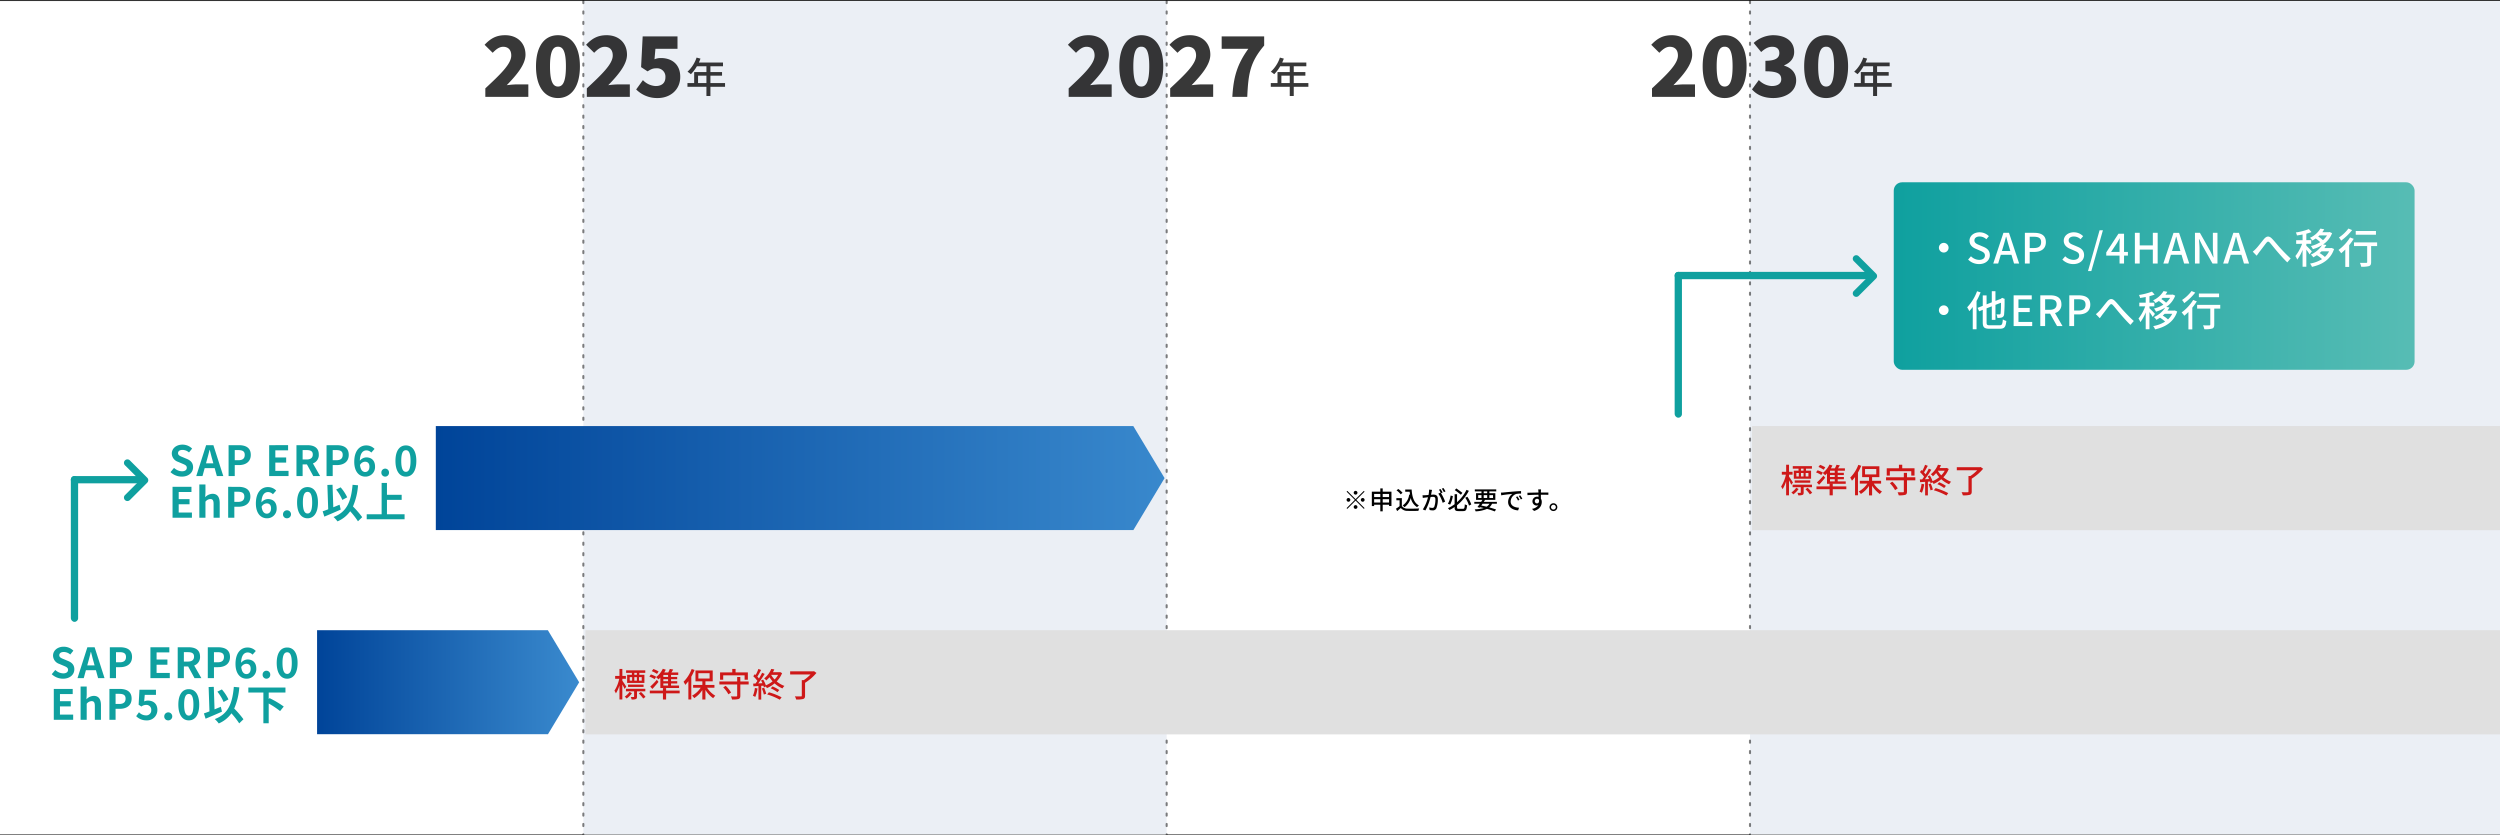 <svg xmlns="http://www.w3.org/2000/svg" xmlns:xlink="http://www.w3.org/1999/xlink" width="1200" height="401" viewBox="0 0 1200 401">
  <rect x="0" y="0" width="1200" height="401" fill="#333333" stroke="none"/>
  <defs>
    <linearGradient id="linear-gradient" y1="0.5" x2="1" y2="0.5" gradientUnits="objectBoundingBox">
      <stop offset="0" stop-color="#049"/>
      <stop offset="1" stop-color="#3a8ace"/>
    </linearGradient>
    <linearGradient id="linear-gradient-2" x2="1.027" xlink:href="#linear-gradient"/>
    <linearGradient id="linear-gradient-4" y1="0.523" x2="0.987" y2="0.524" gradientUnits="objectBoundingBox">
      <stop offset="0" stop-color="#0fa09f"/>
      <stop offset="1" stop-color="#56bcb4"/>
    </linearGradient>
  </defs>
  <g id="Group_7531" data-name="Group 7531" transform="translate(2131 6880.5)">
    <path id="Path_2448" data-name="Path 2448" d="M0,0H1200V400H0Z" transform="translate(-2131 -6880)" fill="#fff"/>
    <path id="Path_2449" data-name="Path 2449" d="M0,0H280V400H0Z" transform="translate(-1851 -6880)" fill="#ebeff5"/>
    <path id="Path_2450" data-name="Path 2450" d="M0,0H360V400H0Z" transform="translate(-1291 -6880)" fill="#ebeff5"/>
    <path id="Path_2451" data-name="Path 2451" d="M-47.04,0H-26.4V-6h-5.48a42.182,42.182,0,0,0-4.88.4c4.48-4.64,9-9.8,9-14.64,0-5.68-4-9.36-9.76-9.36-4.24,0-6.96,1.52-9.88,4.6l3.88,3.84c1.44-1.44,3-2.88,5.04-2.88,2.4,0,3.88,1.44,3.88,4.2,0,4.08-5.24,9.04-12.44,15.76Zm34.88.56c6.28,0,10.52-5.28,10.52-15.2,0-9.88-4.24-14.96-10.52-14.96-6.32,0-10.56,5.04-10.56,14.96S-18.48.56-12.16.56Zm0-5.52C-14.28-4.96-16-6.8-16-14.64s1.72-9.44,3.84-9.44,3.8,1.6,3.8,9.44S-10.04-4.96-12.16-4.96ZM1.68,0H22.32V-6H16.84a42.182,42.182,0,0,0-4.88.4c4.48-4.64,9-9.8,9-14.64,0-5.68-4-9.36-9.76-9.36-4.24,0-6.96,1.52-9.88,4.6L5.2-21.16c1.44-1.44,3-2.88,5.04-2.88,2.4,0,3.88,1.44,3.88,4.2,0,4.08-5.24,9.04-12.44,15.76ZM31.52,0h7.16c.52-11.32,1.4-16.68,8.12-24.64v-4.4H26.4v5.96H39.2C33.76-15.52,32.08-9.48,31.52,0Z" transform="translate(-1571 -6834)" fill="rgba(0,0,0,0.78)"/>
    <path id="Path_2452" data-name="Path 2452" d="M-3.94-4.64V-8.18H.08v3.54Zm12.96,0H2V-8.18H7.58V-9.92H2v-2.76H8.04v-1.8H-3.54c.26-.6.54-1.26.78-1.88l-1.88-.5A16.182,16.182,0,0,1-9-10.08a14.791,14.791,0,0,1,1.62,1.2,18.2,18.2,0,0,0,2.88-3.8H.08v2.76H-5.8v5.28H-9.02v1.8H.08V1.58H2V-2.84H9.02Z" transform="translate(-1512 -6836)" fill="rgba(0,0,0,0.78)"/>
    <path id="Path_2453" data-name="Path 2453" d="M-47.04,0H-26.4V-6h-5.48a42.182,42.182,0,0,0-4.88.4c4.48-4.64,9-9.8,9-14.64,0-5.68-4-9.36-9.76-9.36-4.24,0-6.96,1.52-9.88,4.6l3.88,3.84c1.44-1.44,3-2.88,5.04-2.88,2.4,0,3.88,1.44,3.88,4.2,0,4.08-5.24,9.04-12.44,15.76Zm34.88.56c6.28,0,10.52-5.28,10.52-15.2,0-9.88-4.24-14.96-10.52-14.96-6.32,0-10.56,5.04-10.56,14.96S-18.48.56-12.16.56Zm0-5.52C-14.28-4.96-16-6.8-16-14.64s1.72-9.44,3.84-9.44,3.8,1.6,3.8,9.44S-10.04-4.96-12.16-4.96ZM11.16.56c5.92,0,11-3.04,11-8.48,0-3.72-2.44-6.08-5.72-7.04v-.2c3.12-1.32,4.76-3.48,4.76-6.4,0-5.12-4.04-8.04-10.2-8.04a14.235,14.235,0,0,0-9.24,3.72l3.6,4.36c1.8-1.6,3.32-2.52,5.32-2.52,2.2,0,3.4,1.08,3.4,3.04,0,2.16-1.6,3.68-6.68,3.68v5.04c6.24,0,7.6,1.44,7.6,3.88,0,2.08-1.8,3.2-4.56,3.2a9.26,9.26,0,0,1-6.2-2.88L.96-3.6C3.12-1.08,6.44.56,11.16.56Zm25.4,0c6.28,0,10.52-5.28,10.52-15.2,0-9.88-4.24-14.96-10.52-14.96C30.24-29.6,26-24.56,26-14.64S30.24.56,36.56.56Zm0-5.52c-2.12,0-3.84-1.84-3.84-9.68s1.72-9.44,3.84-9.44,3.8,1.6,3.8,9.44S38.68-4.96,36.56-4.96Z" transform="translate(-1291 -6834)" fill="rgba(0,0,0,0.78)"/>
    <path id="Path_2454" data-name="Path 2454" d="M-3.94-4.64V-8.18H.08v3.54Zm12.96,0H2V-8.18H7.58V-9.92H2v-2.76H8.04v-1.8H-3.54c.26-.6.54-1.26.78-1.88l-1.88-.5A16.182,16.182,0,0,1-9-10.08a14.791,14.791,0,0,1,1.62,1.2,18.2,18.2,0,0,0,2.88-3.8H.08v2.76H-5.8v5.28H-9.02v1.8H.08V1.58H2V-2.84H9.02Z" transform="translate(-1232 -6836)" fill="rgba(0,0,0,0.78)"/>
    <path id="Path_2264" data-name="Path 2264" d="M164.023-6989v400" transform="translate(-2015.023 109)" fill="none" stroke="#000" stroke-linecap="round" stroke-width="1" stroke-dasharray="1 4" opacity="0.5"/>
    <path id="Path_2265" data-name="Path 2265" d="M164.023-6989v400" transform="translate(-1735.023 109)" fill="none" stroke="#000" stroke-linecap="round" stroke-width="1" stroke-dasharray="1 4" opacity="0.5"/>
    <path id="Path_2266" data-name="Path 2266" d="M164.023-6989v400" transform="translate(-1455.023 109)" fill="none" stroke="#000" stroke-linecap="round" stroke-width="1" stroke-dasharray="1 4" opacity="0.5"/>
    <path id="Path_2455" data-name="Path 2455" d="M-47.04,0H-26.4V-6h-5.48a42.182,42.182,0,0,0-4.88.4c4.48-4.64,9-9.8,9-14.64,0-5.68-4-9.36-9.76-9.36-4.24,0-6.96,1.52-9.88,4.6l3.88,3.84c1.44-1.44,3-2.88,5.04-2.88,2.4,0,3.88,1.44,3.88,4.2,0,4.08-5.24,9.04-12.44,15.76Zm34.88.56c6.28,0,10.52-5.28,10.52-15.2,0-9.88-4.24-14.96-10.52-14.96-6.32,0-10.56,5.04-10.56,14.96S-18.48.56-12.16.56Zm0-5.52C-14.28-4.96-16-6.8-16-14.64s1.72-9.44,3.84-9.44,3.8,1.6,3.8,9.44S-10.04-4.96-12.16-4.96ZM1.68,0H22.32V-6H16.84a42.182,42.182,0,0,0-4.88.4c4.48-4.64,9-9.8,9-14.64,0-5.68-4-9.36-9.76-9.36-4.24,0-6.96,1.52-9.88,4.6L5.2-21.16c1.44-1.44,3-2.88,5.04-2.88,2.4,0,3.88,1.44,3.88,4.2,0,4.08-5.24,9.04-12.44,15.76ZM35.76.56c5.72,0,10.76-3.76,10.76-10.2,0-6.16-4.24-9-9.28-9a7.549,7.549,0,0,0-3.08.6l.44-5.04H45.2v-5.96H28.48l-.76,14.76,3.12,2.04c1.76-1.12,2.56-1.48,4.2-1.48A4.012,4.012,0,0,1,39.4-9.44c0,2.8-1.8,4.24-4.68,4.24A9.058,9.058,0,0,1,28.6-8.04L25.36-3.56A14.18,14.18,0,0,0,35.76.56Z" transform="translate(-1851 -6834)" fill="rgba(0,0,0,0.78)"/>
    <path id="Path_2456" data-name="Path 2456" d="M-3.94-4.64V-8.18H.08v3.54Zm12.96,0H2V-8.18H7.58V-9.92H2v-2.76H8.04v-1.8H-3.54c.26-.6.54-1.26.78-1.88l-1.88-.5A16.182,16.182,0,0,1-9-10.08a14.791,14.791,0,0,1,1.62,1.2,18.2,18.2,0,0,0,2.88-3.8H.08v2.76H-5.8v5.28H-9.02v1.8H.08V1.58H2V-2.84H9.02Z" transform="translate(-1792 -6836)" fill="rgba(0,0,0,0.78)"/>
    <path id="Union_1" data-name="Union 1" d="M124.789,8000l15.017,25-15.017,25ZM14,8049.917V8000H124.789v49.917Z" transform="translate(-1992.807 -14578)" fill="url(#linear-gradient)"/>
    <path id="Union_3" data-name="Union 3" d="M124.789,8000l15.017,25-15.017,25ZM-210,8049.917V8000H124.789v49.917Z" transform="translate(-1711.807 -14676)" fill="url(#linear-gradient-2)"/>
    <path id="Union_4" data-name="Union 4" d="M124.789,8000l15.017,25-15.017,25ZM-138,8049.917V8000H124.789v49.917Z" transform="translate(-1432 -14675.999)" fill="url(#linear-gradient-2)"/>
    <rect id="Rectangle_2598" data-name="Rectangle 2598" width="919" height="50" transform="translate(-1850 -6578)" fill="#e0e0e0"/>
    <path id="Path_2443" data-name="Path 2443" d="M-38.3-10.592h-1.232v-.944H-38.3Zm2.336,2.8H-37.28v-1.68h1.312Zm-5.776-1.68h1.168v1.68h-1.168Zm3.44,0v1.68h-1.232v-1.68Zm-2.4-1.12h-2.272V-6.7h8.288v-3.888h-2.448v-.944h2.864v-1.216h-9.2v1.216H-40.7Zm5.616,5.808V-5.9h-7.456v1.12Zm-8.3-.112c-.256-.432-1.44-2.24-1.888-2.832v-.944h1.7v-1.376h-1.7v-3.376h-1.376v3.376h-2.08v1.376h1.952A17.068,17.068,0,0,1-49.072-2.96a7.531,7.531,0,0,1,.7,1.28,14.926,14.926,0,0,0,1.712-3.84V1.248h1.376v-7.2c.416.752.88,1.632,1.088,2.144Zm1.568,2.5a8.777,8.777,0,0,1-2.32,2.288A5.575,5.575,0,0,1-43.216.8a10.247,10.247,0,0,0,2.544-2.576Zm7.568-.256V-3.872h-9.3v1.216h3.92V-.144c0,.16-.032.208-.224.208-.176.016-.736.016-1.392,0a4.645,4.645,0,0,1,.416,1.2A5.248,5.248,0,0,0-38.8,1.056c.464-.192.56-.56.56-1.184V-2.656Zm-3.12.992A17.3,17.3,0,0,1-35.248.8l1.1-.784a16.253,16.253,0,0,0-2.192-2.384Zm14.048-7.9H-25.6v-.976h2.272Zm0,2.032H-25.6V-8.48h2.272Zm0,2.1H-25.6V-6.448h2.272ZM-27.04-4.272h8.992V-5.44H-21.9V-6.448h2.976V-7.536H-21.9V-8.48h2.944V-9.568H-21.9v-.976h3.456v-1.168h-3.3c.288-.432.592-.928.88-1.408l-1.616-.288a13.8,13.8,0,0,1-.768,1.7h-1.92a13.951,13.951,0,0,0,.736-1.344l-1.424-.448a11.065,11.065,0,0,1-3.232,4.048A12.619,12.619,0,0,1-27.92-8.4c.288-.256.592-.544.88-.848Zm-3.808.464c.976-1.056,2.032-2.256,2.928-3.376l-.8-1.008a32.652,32.652,0,0,1-3.168,3.248Zm2.992-8.368a13.321,13.321,0,0,0-2.528-1.2l-.768,1.024a11.335,11.335,0,0,1,2.5,1.328Zm-1.168,2.512a13.492,13.492,0,0,0-2.544-1.1L-32.32-9.76a14.312,14.312,0,0,1,2.528,1.248Zm11.264,6.64h-6.512V-4.24h-1.52v1.216h-6.3V-1.7h6.3v2.96h1.52V-1.7h6.512ZM-12-13.376a17.1,17.1,0,0,1-3.9,6.128,8.807,8.807,0,0,1,.832,1.5A17.086,17.086,0,0,0-13.584-7.52V1.232h1.408V-9.68a28.83,28.83,0,0,0,1.568-3.248Zm3.216,2h5.392V-8.8H-8.784Zm7.712,6.992V-5.728h-4.32V-7.472H-1.9v-5.216h-8.272v5.216h3.3v1.744H-11.3v1.344h3.632A11.731,11.731,0,0,1-11.808-.576,6.561,6.561,0,0,1-10.784.608a13.019,13.019,0,0,0,3.9-3.872V1.28h1.488V-3.344A13.734,13.734,0,0,0-1.68.64,6.65,6.65,0,0,1-.64-.544a11.893,11.893,0,0,1-3.952-3.84Zm4.208-5.952H13.408v2.112h1.568v-3.52h-5.9v-1.68H7.488v1.68H1.632v3.52h1.5ZM3.152-4.56a14.784,14.784,0,0,1,2.48,3.328l1.28-.848A14.257,14.257,0,0,0,4.32-5.312ZM15.36-7.408h-4V-9.536H9.84v2.128H1.3v1.456H9.84V-.56c0,.272-.112.352-.432.352-.336.016-1.472.016-2.56-.016a6.908,6.908,0,0,1,.528,1.488,11,11,0,0,0,3.136-.24c.624-.24.848-.672.848-1.568V-5.952h4Zm2.976,3.136a12.092,12.092,0,0,1-.944,3.744,6.253,6.253,0,0,1,1.136.56A14.815,14.815,0,0,0,19.6-4.048Zm3.36.224A17.113,17.113,0,0,1,22.64-1.12L23.776-1.5a18.484,18.484,0,0,0-1.008-2.9Zm2.528,2.88A29.193,29.193,0,0,1,30.288,1.36l.88-1.152a31.45,31.45,0,0,0-6.08-2.416ZM25.936-4.1A14.8,14.8,0,0,1,29.184-2.24l.864-1.04a17.861,17.861,0,0,0-3.232-1.744Zm.272-6.448h3.264a10,10,0,0,1-1.664,2.208,11.05,11.05,0,0,1-1.632-2.176ZM30.5-11.888l-.256.048H27.008a13.156,13.156,0,0,0,.672-1.344l-1.472-.24a11.163,11.163,0,0,1-3.424,4.576,3.833,3.833,0,0,1,1.008.96A13.077,13.077,0,0,0,25.36-9.44a14.809,14.809,0,0,0,1.472,1.984,13.38,13.38,0,0,1-3.216,1.92,13.3,13.3,0,0,0-1.3-2.752l-1.008.416c.224.4.448.848.656,1.3-.688.048-1.36.08-2,.1,1.04-1.344,2.192-3.088,3.088-4.544l-1.232-.56c-.4.816-.944,1.792-1.52,2.736a11.57,11.57,0,0,0-.768-.88c.576-.88,1.248-2.112,1.808-3.184l-1.312-.512a18.45,18.45,0,0,1-1.312,2.9c-.144-.128-.288-.256-.432-.368l-.72.976a15.093,15.093,0,0,1,1.984,2.24c-.3.448-.624.88-.912,1.264l-1.12.032.128,1.312c.72-.048,1.536-.1,2.416-.144v6.5h1.328V-5.3l1.04-.064a5.032,5.032,0,0,1,.24.816l.928-.432a6.715,6.715,0,0,1,.528.768,14.145,14.145,0,0,0,3.68-2.272,12.909,12.909,0,0,0,3.776,2.432,5.03,5.03,0,0,1,.96-1.2,12.277,12.277,0,0,1-3.728-2.16,12.443,12.443,0,0,0,2.592-3.968Zm16.224-.448-.336.08H35.264v1.488h9.792a20,20,0,0,1-3.248,2.736h-.944V-.576c0,.272-.112.352-.448.352-.368.016-1.616.016-2.864-.032a6.7,6.7,0,0,1,.608,1.52,12.585,12.585,0,0,0,3.344-.24c.688-.24.928-.672.928-1.584V-6.752A23.256,23.256,0,0,0,47.9-11.488Z" transform="translate(-1787 -6546)" fill="#ce1818"/>
    <path id="Path_2323" data-name="Path 2323" d="M0,0H359V50H0Z" transform="translate(-1290 -6676)" fill="#e0e0e0"/>
    <path id="Path_2445" data-name="Path 2445" d="M-38.3-10.592h-1.232v-.944H-38.3Zm2.336,2.8H-37.28v-1.68h1.312Zm-5.776-1.68h1.168v1.68h-1.168Zm3.44,0v1.68h-1.232v-1.68Zm-2.4-1.12h-2.272V-6.7h8.288v-3.888h-2.448v-.944h2.864v-1.216h-9.2v1.216H-40.7Zm5.616,5.808V-5.9h-7.456v1.12Zm-8.3-.112c-.256-.432-1.44-2.24-1.888-2.832v-.944h1.7v-1.376h-1.7v-3.376h-1.376v3.376h-2.08v1.376h1.952A17.068,17.068,0,0,1-49.072-2.96a7.531,7.531,0,0,1,.7,1.28,14.926,14.926,0,0,0,1.712-3.84V1.248h1.376v-7.2c.416.752.88,1.632,1.088,2.144Zm1.568,2.5a8.777,8.777,0,0,1-2.32,2.288A5.575,5.575,0,0,1-43.216.8a10.247,10.247,0,0,0,2.544-2.576Zm7.568-.256V-3.872h-9.3v1.216h3.92V-.144c0,.16-.032.208-.224.208-.176.016-.736.016-1.392,0a4.645,4.645,0,0,1,.416,1.2A5.248,5.248,0,0,0-38.8,1.056c.464-.192.56-.56.56-1.184V-2.656Zm-3.12.992A17.3,17.3,0,0,1-35.248.8l1.1-.784a16.253,16.253,0,0,0-2.192-2.384Zm14.048-7.9H-25.6v-.976h2.272Zm0,2.032H-25.6V-8.48h2.272Zm0,2.1H-25.6V-6.448h2.272ZM-27.04-4.272h8.992V-5.44H-21.9V-6.448h2.976V-7.536H-21.9V-8.48h2.944V-9.568H-21.9v-.976h3.456v-1.168h-3.3c.288-.432.592-.928.88-1.408l-1.616-.288a13.8,13.8,0,0,1-.768,1.7h-1.92a13.951,13.951,0,0,0,.736-1.344l-1.424-.448a11.065,11.065,0,0,1-3.232,4.048A12.619,12.619,0,0,1-27.92-8.4c.288-.256.592-.544.88-.848Zm-3.808.464c.976-1.056,2.032-2.256,2.928-3.376l-.8-1.008a32.652,32.652,0,0,1-3.168,3.248Zm2.992-8.368a13.321,13.321,0,0,0-2.528-1.2l-.768,1.024a11.335,11.335,0,0,1,2.5,1.328Zm-1.168,2.512a13.492,13.492,0,0,0-2.544-1.1L-32.32-9.76a14.312,14.312,0,0,1,2.528,1.248Zm11.264,6.64h-6.512V-4.24h-1.52v1.216h-6.3V-1.7h6.3v2.96h1.52V-1.7h6.512ZM-12-13.376a17.1,17.1,0,0,1-3.9,6.128,8.807,8.807,0,0,1,.832,1.5A17.086,17.086,0,0,0-13.584-7.52V1.232h1.408V-9.68a28.83,28.83,0,0,0,1.568-3.248Zm3.216,2h5.392V-8.8H-8.784Zm7.712,6.992V-5.728h-4.32V-7.472H-1.9v-5.216h-8.272v5.216h3.3v1.744H-11.3v1.344h3.632A11.731,11.731,0,0,1-11.808-.576,6.561,6.561,0,0,1-10.784.608a13.019,13.019,0,0,0,3.9-3.872V1.28h1.488V-3.344A13.734,13.734,0,0,0-1.68.64,6.65,6.65,0,0,1-.64-.544a11.893,11.893,0,0,1-3.952-3.84Zm4.208-5.952H13.408v2.112h1.568v-3.52h-5.9v-1.68H7.488v1.68H1.632v3.52h1.5ZM3.152-4.56a14.784,14.784,0,0,1,2.48,3.328l1.28-.848A14.257,14.257,0,0,0,4.32-5.312ZM15.36-7.408h-4V-9.536H9.84v2.128H1.3v1.456H9.84V-.56c0,.272-.112.352-.432.352-.336.016-1.472.016-2.56-.016a6.908,6.908,0,0,1,.528,1.488,11,11,0,0,0,3.136-.24c.624-.24.848-.672.848-1.568V-5.952h4Zm2.976,3.136a12.092,12.092,0,0,1-.944,3.744,6.253,6.253,0,0,1,1.136.56A14.815,14.815,0,0,0,19.6-4.048Zm3.36.224A17.113,17.113,0,0,1,22.64-1.12L23.776-1.5a18.484,18.484,0,0,0-1.008-2.9Zm2.528,2.88A29.193,29.193,0,0,1,30.288,1.36l.88-1.152a31.45,31.45,0,0,0-6.08-2.416ZM25.936-4.1A14.8,14.8,0,0,1,29.184-2.24l.864-1.04a17.861,17.861,0,0,0-3.232-1.744Zm.272-6.448h3.264a10,10,0,0,1-1.664,2.208,11.05,11.05,0,0,1-1.632-2.176ZM30.5-11.888l-.256.048H27.008a13.156,13.156,0,0,0,.672-1.344l-1.472-.24a11.163,11.163,0,0,1-3.424,4.576,3.833,3.833,0,0,1,1.008.96A13.077,13.077,0,0,0,25.36-9.44a14.809,14.809,0,0,0,1.472,1.984,13.38,13.38,0,0,1-3.216,1.92,13.3,13.3,0,0,0-1.3-2.752l-1.008.416c.224.4.448.848.656,1.3-.688.048-1.36.08-2,.1,1.04-1.344,2.192-3.088,3.088-4.544l-1.232-.56c-.4.816-.944,1.792-1.52,2.736a11.57,11.57,0,0,0-.768-.88c.576-.88,1.248-2.112,1.808-3.184l-1.312-.512a18.45,18.45,0,0,1-1.312,2.9c-.144-.128-.288-.256-.432-.368l-.72.976a15.093,15.093,0,0,1,1.984,2.24c-.3.448-.624.88-.912,1.264l-1.12.032.128,1.312c.72-.048,1.536-.1,2.416-.144v6.5h1.328V-5.3l1.04-.064a5.032,5.032,0,0,1,.24.816l.928-.432a6.715,6.715,0,0,1,.528.768,14.145,14.145,0,0,0,3.68-2.272,12.909,12.909,0,0,0,3.776,2.432,5.03,5.03,0,0,1,.96-1.2,12.277,12.277,0,0,1-3.728-2.16,12.443,12.443,0,0,0,2.592-3.968Zm16.224-.448-.336.08H35.264v1.488h9.792a20,20,0,0,1-3.248,2.736h-.944V-.576c0,.272-.112.352-.448.352-.368.016-1.616.016-2.864-.032a6.7,6.7,0,0,1,.608,1.52,12.585,12.585,0,0,0,3.344-.24c.688-.24.928-.672.928-1.584V-6.752A23.256,23.256,0,0,0,47.9-11.488Z" transform="translate(-1227 -6644)" fill="#ce1818"/>
    <g id="Group_7213" data-name="Group 7213" transform="translate(-2190 -7959)">
      <path id="Path_2446" data-name="Path 2446" d="M-56.064-3.568h-1.664V-9.28h-1.408v5.712h-1.216v1.36h9.328v-1.36h-3.568V-7.1h3.248V-8.4h-3.248v-3.056a26.807,26.807,0,0,0,3.216-.736L-52.4-13.376a42.516,42.516,0,0,1-7.584,1.312,4.273,4.273,0,0,1,.4,1.232c1.12-.1,2.336-.224,3.52-.4Zm-5.152-4.4-.272.032h-1.52c.784-1.488,1.568-3.056,2.144-4.288l-1.024-.32-.24.08h-3.44v1.3h2.688c-.7,1.408-1.68,3.28-2.544,4.768l1.36.4.352-.624H-61.9a13.77,13.77,0,0,1-.9,3.392,8.8,8.8,0,0,1-1.088-2.336l-1.168.416a10.4,10.4,0,0,0,1.6,3.216A6.963,6.963,0,0,1-65.7.3a6.263,6.263,0,0,1,1.12,1.04A7.515,7.515,0,0,0-62.432-.88C-60.736.528-58.48.88-55.712.88h4.368a5.322,5.322,0,0,1,.576-1.456c-.944.032-4.128.032-4.9.032-2.448,0-4.544-.288-6.1-1.568a18.043,18.043,0,0,0,1.424-5.616Zm24.9,3.408a21.991,21.991,0,0,1-3.056,2.016A8.435,8.435,0,0,1-40.864-4.56Zm.032,0h1.808V-5.888h-9.984v-1.12h7.92V-8.192h-7.92V-9.3h7.92V-10.48h-7.92v-1.1h8.384v-1.248h-9.888v6.944H-48.72V-4.56h2.736V-.5c-.736.112-1.424.208-2,.288l.352,1.36c1.9-.3,4.592-.736,7.1-1.168l-.08-1.312-3.856.592V-4.56h2.08A9.717,9.717,0,0,0-35.136,1.3a5.148,5.148,0,0,1,.944-1.328,10.771,10.771,0,0,1-4.208-1.7,24.411,24.411,0,0,0,3.312-2.016Zm7.648-8.816a17.1,17.1,0,0,1-3.9,6.128,8.807,8.807,0,0,1,.832,1.5A17.086,17.086,0,0,0-30.224-7.52V1.232h1.408V-9.68a28.83,28.83,0,0,0,1.568-3.248Zm3.216,2h5.392V-8.8h-5.392Zm7.712,6.992V-5.728h-4.32V-7.472h3.488v-5.216h-8.272v5.216h3.3v1.744h-4.416v1.344H-24.3A11.731,11.731,0,0,1-28.448-.576,6.561,6.561,0,0,1-27.424.608a13.019,13.019,0,0,0,3.9-3.872V1.28h1.488V-3.344A13.734,13.734,0,0,0-18.32.64,6.65,6.65,0,0,1-17.28-.544a11.892,11.892,0,0,1-3.952-3.84Zm4.208-5.952H-3.232v2.112h1.568v-3.52h-5.9v-1.68H-9.152v1.68h-5.856v3.52h1.5Zm.016,5.776a14.784,14.784,0,0,1,2.48,3.328l1.28-.848A14.257,14.257,0,0,0-12.32-5.312ZM-1.28-7.408h-4V-9.536H-6.8v2.128h-8.544v1.456H-6.8V-.56c0,.272-.112.352-.432.352-.336.016-1.472.016-2.56-.016a6.908,6.908,0,0,1,.528,1.488,11,11,0,0,0,3.136-.24C-5.5.784-5.28.352-5.28-.544V-5.952h4Zm13.312.176v-.544h1.52c.768,0,1.328.016,1.584.048v-1.7a10.632,10.632,0,0,1-1.6.1h-1.5v-1.856a10.433,10.433,0,0,1,.1-1.392H10.32a11.047,11.047,0,0,1,.08,1.392v1.856H6.176v-1.84a8.623,8.623,0,0,1,.1-1.28H4.464a8.78,8.78,0,0,1,.1,1.28v1.84H2.992a9.946,9.946,0,0,1-1.664-.128v1.744c.256-.032.912-.064,1.664-.064H4.56v2.4c0,.672-.064,1.328-.08,1.552H6.256a14.226,14.226,0,0,1-.08-1.552v-2.4H10.4v.64C10.4-2.9,8.992-1.52,6-.416L7.36.864C11.1-.816,12.032-3.1,12.032-7.232Zm6.48.1v1.984c.544-.048,1.5-.08,2.384-.08h8.7c.7,0,1.44.064,1.792.08V-7.136c-.4.032-1.024.1-1.792.1H20.9C20.032-7.04,19.04-7.1,18.512-7.136ZM45.328-12.72l-1.04.432a19.244,19.244,0,0,1,1.28,2.208l1.04-.448A23.041,23.041,0,0,0,45.328-12.72Zm1.808-.672-1.024.432a14.906,14.906,0,0,1,1.3,2.192l1.04-.448A19.646,19.646,0,0,0,47.136-13.392Zm-8.88,1.264H36.384a9.55,9.55,0,0,1,.112,1.472V-1.9C36.5-.56,37.232.08,38.528.32a17.435,17.435,0,0,0,2.624.16A46.857,46.857,0,0,0,46.768.16V-1.68a26.721,26.721,0,0,1-5.52.528,13.8,13.8,0,0,1-2-.112c-.752-.16-1.088-.352-1.088-1.12V-5.648a61.847,61.847,0,0,0,6.416-2.016c.512-.192,1.152-.48,1.68-.688l-.7-1.616A8.837,8.837,0,0,1,44-9.184a43.936,43.936,0,0,1-5.84,1.872v-3.344A14.52,14.52,0,0,1,38.256-12.128Zm25.024,1.36-1.04-.768a4.853,4.853,0,0,1-1.392.16H54.912a17.119,17.119,0,0,1-1.744-.112V-9.68c.256-.016,1.12-.1,1.744-.1h5.872A13.164,13.164,0,0,1,58.24-5.552,17.978,17.978,0,0,1,51.664-.864L52.96.5a21,21,0,0,0,6.16-4.608A35.907,35.907,0,0,1,63.36.56L64.768-.688a42.528,42.528,0,0,0-4.576-4.688,21.9,21.9,0,0,0,2.624-4.56A5.523,5.523,0,0,1,63.28-10.768Z" transform="translate(759 1304)" fill="#fff"/>
      <g id="Group_7211" data-name="Group 7211" transform="translate(0 -2)">
        <rect id="Rectangle_2600" data-name="Rectangle 2600" width="132" height="16" rx="8" transform="translate(693 1312)" fill="#fff"/>
        <path id="Path_2447" data-name="Path 2447" d="M-49.32-7.08a.907.907,0,0,0,.9-.9.907.907,0,0,0-.9-.9.907.907,0,0,0-.9.9A.907.907,0,0,0-49.32-7.08Zm0,2.172-3.96-3.96-.348.348,3.96,3.96L-53.64-.588l.348.348,3.972-3.972,3.96,3.96.348-.348-3.96-3.96,3.96-3.96-.348-.348Zm-2.52.348a.907.907,0,0,0-.9-.9.907.907,0,0,0-.9.9.907.907,0,0,0,.9.9A.907.907,0,0,0-51.84-4.56Zm5.04,0a.907.907,0,0,0,.9.9.907.907,0,0,0,.9-.9.907.907,0,0,0-.9-.9A.907.907,0,0,0-46.8-4.56Zm-2.52,2.52a.907.907,0,0,0-.9.9.907.907,0,0,0,.9.9.907.907,0,0,0,.9-.9A.907.907,0,0,0-49.32-2.04ZM-36.3-3.3V-4.884h3.048V-3.3Zm-4.116,0V-4.884h2.964V-3.3Zm2.964-4.116v1.5h-2.964v-1.5Zm4.2,0v1.5H-36.3v-1.5ZM-36.3-8.484v-1.572h-1.152v1.572H-41.52v6.912h1.1v-.66h2.964V.948H-36.3v-3.18h3.048v.6H-32.1V-8.484Zm10.812-1.032V-8.46h2.136c.048.468.1.936.168,1.38l-.408-.06a7.393,7.393,0,0,1-3.12,5.256,7.355,7.355,0,0,1,.876.84,8.217,8.217,0,0,0,3-4.428,6.99,6.99,0,0,0,3.048,4.428,4.884,4.884,0,0,1,.876-.852c-2.424-1.236-3.264-4.08-3.5-7.62Zm-1.3,1.56a9.423,9.423,0,0,0-2.052-1.836l-.828.672a9.015,9.015,0,0,1,2,1.9Zm-.324,2.544h-2.628V-4.38H-28.2v2.82A18.089,18.089,0,0,1-29.94-.324l.576,1.152c.624-.516,1.2-1,1.764-1.488A4.109,4.109,0,0,0-24.288.72c1.368.06,3.78.036,5.136-.024a5.083,5.083,0,0,1,.372-1.14c-1.5.1-4.164.132-5.5.084a3.263,3.263,0,0,1-2.832-1.26Zm14.484-3.936-1.4-.144a13.472,13.472,0,0,1-.288,2.58c-.672.06-1.32.108-1.7.12-.408.012-.768.024-1.164,0l.12,1.3c.324-.06.888-.132,1.188-.168.276-.036.768-.1,1.308-.156A18.716,18.716,0,0,1-17.052.024l1.236.492A25.056,25.056,0,0,0-13.332-5.94c.444-.048.84-.072,1.092-.072.756,0,1.224.18,1.224,1.212a9.891,9.891,0,0,1-.528,3.528.964.964,0,0,1-.984.564A6.338,6.338,0,0,1-14-.948L-13.8.3a6.637,6.637,0,0,0,1.428.18A1.793,1.793,0,0,0-10.524-.576,11.619,11.619,0,0,0-9.84-4.932c0-1.68-.888-2.148-2.04-2.148-.276,0-.72.024-1.212.072.108-.564.216-1.14.288-1.512C-12.744-8.784-12.684-9.1-12.624-9.348Zm5.472-.912-.78.324a12.115,12.115,0,0,1,1,1.656l.78-.348A18.621,18.621,0,0,0-7.152-10.26Zm-1.368.5-.78.324a10.873,10.873,0,0,1,.852,1.464c-.012-.024-.036-.048-.048-.072l-1.116.492A13.849,13.849,0,0,1-7.524-3.156l1.188-.564a20.992,20.992,0,0,0-1.98-4.056l.768-.324A17.579,17.579,0,0,0-8.52-9.756ZM1.956-7.932C1.272-8.472.012-9.4-.972-10.044l-.732.792C-.744-8.58.528-7.62,1.212-7.02ZM-3.7-6.636A10.973,10.973,0,0,1-5.016-2.7l1.092.42a13.533,13.533,0,0,0,1.3-4.092ZM.168-.276c-.66,0-.78-.108-.78-.684V-2A22.014,22.014,0,0,0,5.052-8.9L3.924-9.372A19.19,19.19,0,0,1-.612-3.444V-7.272H-1.788v4.788a17.121,17.121,0,0,1-3.2,1.908A5.065,5.065,0,0,1-4.26.3,17.975,17.975,0,0,0-1.788-1.14v.168c0,1.416.408,1.8,1.836,1.8h2.28c1.368,0,1.7-.66,1.872-2.8a3.7,3.7,0,0,1-1.092-.48c-.1,1.8-.2,2.172-.864,2.172ZM3.324-5.592A15.334,15.334,0,0,1,5.136-1.824l1.08-.54a16.322,16.322,0,0,0-1.884-3.7ZM14.94-2.7a4.1,4.1,0,0,1-1.38,1.416c-.828-.2-1.692-.4-2.544-.564.192-.276.4-.564.6-.852ZM9.54-6.852h1.572V-5.46H9.54Zm2.64-1.764h1.668v.864H12.18Zm4.476,1.764V-5.46H14.9V-6.852ZM12.18-5.46V-6.852h1.668V-5.46ZM18.5-2.7v-.912H12.228q.306-.468.576-.9l-.18-.048H17.76V-7.752H14.9v-.864h3.3V-9.6H7.92v.984h3.192v.864H8.5V-4.56h3.06c-.18.3-.4.624-.612.948H7.668V-2.7H10.32c-.408.588-.816,1.14-1.152,1.572l1.068.348.192-.264c.588.132,1.164.252,1.728.4a17.21,17.21,0,0,1-4.3.624,2.845,2.845,0,0,1,.42.972A15.029,15.029,0,0,0,13.752-.24,33.549,33.549,0,0,1,17.46.984l.66-.912c-.864-.324-2-.684-3.264-1.02A5.147,5.147,0,0,0,16.188-2.7ZM20.46-8.04l.12,1.308c1.344-.288,4.14-.576,5.352-.7a4.814,4.814,0,0,0-2.04,3.9c0,2.64,2.46,3.9,4.812,4.02l.432-1.284c-1.98-.084-4.02-.816-4.02-3A3.979,3.979,0,0,1,27.768-7.4a11.564,11.564,0,0,1,2.34-.168V-8.784c-.828.024-2.028.1-3.312.2-2.208.192-4.344.4-5.22.48C21.336-8.076,20.916-8.052,20.46-8.04Zm7.92,1.8-.72.312a11.348,11.348,0,0,1,.96,1.68l.744-.336A16.753,16.753,0,0,0,28.38-6.24Zm1.332-.516-.72.324A11.262,11.262,0,0,1,30-4.776l.732-.348A17.333,17.333,0,0,0,29.712-6.756Zm10-2.82h-1.38c.024.12.06.492.1.876.012.144.012.348.024.612-1.716.024-3.948.084-5.3.108l.036,1.152c1.488-.1,3.456-.168,5.28-.192,0,.348.012.708.012,1.02a2.4,2.4,0,0,0-.672-.084,2.167,2.167,0,0,0-2.232,2.16,2,2,0,0,0,2.016,2.088,1.88,1.88,0,0,0,.84-.18,4.611,4.611,0,0,1-3.1,1.764L36.348.756c2.844-.828,3.7-2.712,3.7-4.308a2.956,2.956,0,0,0-.42-1.6c0-.54,0-1.236-.012-1.884,1.74,0,2.88.024,3.588.06L43.224-8.1h-3.6c0-.24,0-.456.012-.6A6.993,6.993,0,0,1,39.708-9.576ZM36.7-3.948a1.081,1.081,0,0,1,1.092-1.128.989.989,0,0,1,.936.576c.156,1.128-.312,1.62-.936,1.62A1.053,1.053,0,0,1,36.7-3.948Zm8.952,1a1.9,1.9,0,0,0-1.884,1.884A1.885,1.885,0,0,0,45.648.8,1.867,1.867,0,0,0,47.52-1.068,1.877,1.877,0,0,0,45.648-2.952Zm0,3.036A1.152,1.152,0,0,1,44.5-1.068,1.152,1.152,0,0,1,45.648-2.22,1.152,1.152,0,0,1,46.8-1.068,1.152,1.152,0,0,1,45.648.084Z" transform="translate(759 1325)"/>
      </g>
    </g>
    <path id="Path_2441" data-name="Path 2441" d="M6.24.28c3.42,0,5.44-2.06,5.44-4.48,0-2.14-1.18-3.28-2.98-4.02L6.76-9.04c-1.26-.5-2.3-.88-2.3-1.94,0-.98.82-1.56,2.12-1.56a4.721,4.721,0,0,1,3.14,1.22l1.5-1.86a6.568,6.568,0,0,0-4.64-1.9c-3,0-5.12,1.86-5.12,4.28a4.288,4.288,0,0,0,3,3.98l1.98.84c1.32.56,2.22.9,2.22,2,0,1.04-.82,1.7-2.36,1.7A5.823,5.823,0,0,1,2.54-3.92L.84-1.88A7.887,7.887,0,0,0,6.24.28Zm12.08-8c.44-1.54.88-3.22,1.26-4.84h.1c.42,1.6.82,3.3,1.28,4.84L21.4-6.1H17.88ZM13.2,0h3l1.04-3.8h4.8L23.08,0h3.1L21.42-14.82H17.94ZM28.72,0h2.96V-5.26h1.98c3.18,0,5.72-1.52,5.72-4.9,0-3.5-2.52-4.66-5.8-4.66H28.72Zm2.96-7.6v-4.86h1.68c2.04,0,3.12.58,3.12,2.3,0,1.7-.98,2.56-3.02,2.56ZM48.2,0h9.3V-2.48H51.16V-6.44h5.2V-8.92h-5.2v-3.42h6.12v-2.48H48.2ZM61.3,0h2.96V-5.6h2.06L69.36,0h3.3L69.2-6.06a4.237,4.237,0,0,0,2.82-4.26c0-3.4-2.46-4.5-5.56-4.5H61.3Zm2.96-7.94v-4.52h1.92c1.9,0,2.96.54,2.96,2.14,0,1.58-1.06,2.38-2.96,2.38ZM75.74,0H78.7V-5.26h1.98c3.18,0,5.72-1.52,5.72-4.9,0-3.5-2.52-4.66-5.8-4.66H75.74ZM78.7-7.6v-4.86h1.68c2.04,0,3.12.58,3.12,2.3,0,1.7-.98,2.56-3.02,2.56Zm15.5.72c1.28,0,2.12.74,2.12,2.36,0,1.72-.9,2.58-2.02,2.58-1.22,0-2.22-.92-2.5-3.36A2.928,2.928,0,0,1,94.2-6.88ZM94.36.28a4.565,4.565,0,0,0,4.66-4.8c0-3.02-1.78-4.44-4.26-4.44a4.253,4.253,0,0,0-3.04,1.62c.12-3.72,1.52-4.98,3.22-4.98a3.273,3.273,0,0,1,2.28,1.06l1.56-1.76a5.4,5.4,0,0,0-4-1.68c-3,0-5.74,2.38-5.74,7.88C89.04-1.88,91.56.28,94.36.28Zm9.52,0a1.842,1.842,0,0,0,1.84-1.92,1.83,1.83,0,0,0-1.84-1.92,1.826,1.826,0,0,0-1.82,1.92A1.838,1.838,0,0,0,103.88.28Zm9.96,0c3.04,0,5-2.66,5-7.56,0-4.86-1.96-7.42-5-7.42s-5.02,2.54-5.02,7.42C108.82-2.38,110.8.28,113.84.28Zm0-2.3c-1.28,0-2.24-1.24-2.24-5.26,0-4,.96-5.12,2.24-5.12s2.22,1.12,2.22,5.12C116.06-3.26,115.12-2.02,113.84-2.02ZM1.82,20h9.3V17.52H4.78V13.56h5.2V11.08H4.78V7.66H10.9V5.18H1.82Zm12.86,0h2.94V12.3a3.148,3.148,0,0,1,2.32-1.26c1.1,0,1.58.6,1.58,2.34V20h2.94V13.02c0-2.82-1.04-4.5-3.46-4.5a5.1,5.1,0,0,0-3.52,1.64l.14-2.1V4.04H14.68Zm13.84,0h2.96V14.74h1.98c3.18,0,5.72-1.52,5.72-4.9,0-3.5-2.52-4.66-5.8-4.66H28.52Zm2.96-7.6V7.54h1.68c2.04,0,3.12.58,3.12,2.3,0,1.7-.98,2.56-3.02,2.56Zm15.5.72c1.28,0,2.12.74,2.12,2.36,0,1.72-.9,2.58-2.02,2.58-1.22,0-2.22-.92-2.5-3.36A2.928,2.928,0,0,1,46.98,13.12Zm.16,7.16a4.565,4.565,0,0,0,4.66-4.8c0-3.02-1.78-4.44-4.26-4.44a4.253,4.253,0,0,0-3.04,1.62c.12-3.72,1.52-4.98,3.22-4.98A3.273,3.273,0,0,1,50,8.74l1.56-1.76a5.4,5.4,0,0,0-4-1.68c-3,0-5.74,2.38-5.74,7.88C41.82,18.12,44.34,20.28,47.14,20.28Zm9.52,0a1.923,1.923,0,1,0-1.82-1.92A1.842,1.842,0,0,0,56.66,20.28Zm9.96,0c3.04,0,5-2.66,5-7.56,0-4.86-1.96-7.42-5-7.42S61.6,7.84,61.6,12.72C61.6,17.62,63.58,20.28,66.62,20.28Zm0-2.3c-1.28,0-2.24-1.24-2.24-5.26,0-4,.96-5.12,2.24-5.12s2.22,1.12,2.22,5.12C68.84,16.74,67.9,17.98,66.62,17.98Zm19.04-7.76a20.392,20.392,0,0,0-3.16-4.8L80.34,6.5a20.382,20.382,0,0,1,2.98,4.96ZM82,13.76c-1,.4-2.02.82-3.02,1.24L78.62,4.18l-2.48.1.4,11.68c-1,.4-1.9.72-2.66.98l.8,2.54c2.26-.94,5.22-2.2,7.86-3.38Zm10.86,5.98a43.619,43.619,0,0,0-4.44-5.14A30.914,30.914,0,0,0,90.86,4.44L88.24,4.2c-.74,8.22-2.8,13.06-9.14,15.46a13.983,13.983,0,0,1,1.9,2.1,14.28,14.28,0,0,0,6.08-4.86,36.694,36.694,0,0,1,3.74,4.82Zm11.88-1.38V11.44h7.06V9.02h-7.06V3.3h-2.56V18.36H95.02v2.4H113.2v-2.4Z" transform="translate(-2050 -6652)" fill="#0fa09f"/>
    <path id="Path_2442" data-name="Path 2442" d="M6.24.28c3.42,0,5.44-2.06,5.44-4.48,0-2.14-1.18-3.28-2.98-4.02L6.76-9.04c-1.26-.5-2.3-.88-2.3-1.94,0-.98.82-1.56,2.12-1.56a4.721,4.721,0,0,1,3.14,1.22l1.5-1.86a6.568,6.568,0,0,0-4.64-1.9c-3,0-5.12,1.86-5.12,4.28a4.288,4.288,0,0,0,3,3.98l1.98.84c1.32.56,2.22.9,2.22,2,0,1.04-.82,1.7-2.36,1.7A5.823,5.823,0,0,1,2.54-3.92L.84-1.88A7.887,7.887,0,0,0,6.24.28Zm12.08-8c.44-1.54.88-3.22,1.26-4.84h.1c.42,1.6.82,3.3,1.28,4.84L21.4-6.1H17.88ZM13.2,0h3l1.04-3.8h4.8L23.08,0h3.1L21.42-14.82H17.94ZM28.72,0h2.96V-5.26h1.98c3.18,0,5.72-1.52,5.72-4.9,0-3.5-2.52-4.66-5.8-4.66H28.72Zm2.96-7.6v-4.86h1.68c2.04,0,3.12.58,3.12,2.3,0,1.7-.98,2.56-3.02,2.56ZM48.2,0h9.3V-2.48H51.16V-6.44h5.2V-8.92h-5.2v-3.42h6.12v-2.48H48.2ZM61.3,0h2.96V-5.6h2.06L69.36,0h3.3L69.2-6.06a4.237,4.237,0,0,0,2.82-4.26c0-3.4-2.46-4.5-5.56-4.5H61.3Zm2.96-7.94v-4.52h1.92c1.9,0,2.96.54,2.96,2.14,0,1.58-1.06,2.38-2.96,2.38ZM75.74,0H78.7V-5.26h1.98c3.18,0,5.72-1.52,5.72-4.9,0-3.5-2.52-4.66-5.8-4.66H75.74ZM78.7-7.6v-4.86h1.68c2.04,0,3.12.58,3.12,2.3,0,1.7-.98,2.56-3.02,2.56Zm15.5.72c1.28,0,2.12.74,2.12,2.36,0,1.72-.9,2.58-2.02,2.58-1.22,0-2.22-.92-2.5-3.36A2.928,2.928,0,0,1,94.2-6.88ZM94.36.28a4.565,4.565,0,0,0,4.66-4.8c0-3.02-1.78-4.44-4.26-4.44a4.253,4.253,0,0,0-3.04,1.62c.12-3.72,1.52-4.98,3.22-4.98a3.273,3.273,0,0,1,2.28,1.06l1.56-1.76a5.4,5.4,0,0,0-4-1.68c-3,0-5.74,2.38-5.74,7.88C89.04-1.88,91.56.28,94.36.28Zm9.52,0a1.842,1.842,0,0,0,1.84-1.92,1.83,1.83,0,0,0-1.84-1.92,1.826,1.826,0,0,0-1.82,1.92A1.838,1.838,0,0,0,103.88.28Zm9.96,0c3.04,0,5-2.66,5-7.56,0-4.86-1.96-7.42-5-7.42s-5.02,2.54-5.02,7.42C108.82-2.38,110.8.28,113.84.28Zm0-2.3c-1.28,0-2.24-1.24-2.24-5.26,0-4,.96-5.12,2.24-5.12s2.22,1.12,2.22,5.12C116.06-3.26,115.12-2.02,113.84-2.02ZM1.82,20h9.3V17.52H4.78V13.56h5.2V11.08H4.78V7.66H10.9V5.18H1.82Zm12.86,0h2.94V12.3a3.148,3.148,0,0,1,2.32-1.26c1.1,0,1.58.6,1.58,2.34V20h2.94V13.02c0-2.82-1.04-4.5-3.46-4.5a5.1,5.1,0,0,0-3.52,1.64l.14-2.1V4.04H14.68Zm13.84,0h2.96V14.74h1.98c3.18,0,5.72-1.52,5.72-4.9,0-3.5-2.52-4.66-5.8-4.66H28.52Zm2.96-7.6V7.54h1.68c2.04,0,3.12.58,3.12,2.3,0,1.7-.98,2.56-3.02,2.56Zm14.88,7.88a4.923,4.923,0,0,0,5.18-5.02c0-3.08-2.08-4.48-4.56-4.48a4.141,4.141,0,0,0-1.78.4l.28-3.14h5.38V5.58H42.94l-.4,7.2,1.34.86a3.541,3.541,0,0,1,2.22-.78,2.312,2.312,0,0,1,2.5,2.5,2.39,2.39,0,0,1-2.62,2.52,4.6,4.6,0,0,1-3.26-1.5l-1.36,1.88A6.745,6.745,0,0,0,46.36,20.28Zm10.3,0a1.923,1.923,0,1,0-1.82-1.92A1.842,1.842,0,0,0,56.66,20.28Zm9.96,0c3.04,0,5-2.66,5-7.56,0-4.86-1.96-7.42-5-7.42S61.6,7.84,61.6,12.72C61.6,17.62,63.58,20.28,66.62,20.28Zm0-2.3c-1.28,0-2.24-1.24-2.24-5.26,0-4,.96-5.12,2.24-5.12s2.22,1.12,2.22,5.12C68.84,16.74,67.9,17.98,66.62,17.98Zm19.04-7.76a20.392,20.392,0,0,0-3.16-4.8L80.34,6.5a20.382,20.382,0,0,1,2.98,4.96ZM82,13.76c-1,.4-2.02.82-3.02,1.24L78.62,4.18l-2.48.1.4,11.68c-1,.4-1.9.72-2.66.98l.8,2.54c2.26-.94,5.22-2.2,7.86-3.38Zm10.86,5.98a43.619,43.619,0,0,0-4.44-5.14A30.914,30.914,0,0,0,90.86,4.44L88.24,4.2c-.74,8.22-2.8,13.06-9.14,15.46a13.983,13.983,0,0,1,1.9,2.1,14.28,14.28,0,0,0,6.08-4.86,36.694,36.694,0,0,1,3.74,4.82ZM113.02,6.92V4.52H95.2v2.4h7.22V21.68h2.56v-9.5a39.552,39.552,0,0,1,5.46,3.64l1.76-2.18a45.152,45.152,0,0,0-6.82-4.04l-.4.46V6.92Z" transform="translate(-2107 -6555)" fill="#0fa09f"/>
    <g id="Group_7214" data-name="Group 7214" transform="translate(-2251 -7959)">
      <path id="angle-down-solid" d="M10,171.666a1.66,1.66,0,0,1-1.178-.488L.493,162.845a1.666,1.666,0,0,1,2.357-2.357L10,167.645l7.156-7.156a1.666,1.666,0,1,1,2.357,2.357l-8.333,8.333A1.662,1.662,0,0,1,10,171.666Z" transform="translate(19.5 1319.004) rotate(-90)" fill="#0fa09f"/>
      <path id="Path_2274" data-name="Path 2274" d="M-8.25,0h30.5a1.75,1.75,0,0,1,0,3.5H-8.25A1.75,1.75,0,0,1-10,1.75,1.75,1.75,0,0,1-8.25,0Z" transform="translate(164 1307)" fill="#0fa09f"/>
      <rect id="Rectangle_2601" data-name="Rectangle 2601" width="3.5" height="70" rx="1.75" transform="translate(154 1307)" fill="#0fa09f"/>
    </g>
    <g id="Group_7215" data-name="Group 7215" transform="translate(-1481.166 -8057)">
      <path id="angle-down-solid-2" data-name="angle-down-solid" d="M10,171.666a1.66,1.66,0,0,1-1.178-.488L.493,162.845a1.666,1.666,0,0,1,2.357-2.357L10,167.645l7.156-7.156a1.666,1.666,0,1,1,2.357,2.357l-8.333,8.333A1.662,1.662,0,0,1,10,171.666Z" transform="translate(79.5 1319.004) rotate(-90)" fill="#0fa09f"/>
      <path id="Path_2274-2" data-name="Path 2274" d="M-68.25,0h90.5a1.75,1.75,0,0,1,0,3.5h-90.5A1.75,1.75,0,0,1-70,1.75,1.75,1.75,0,0,1-68.25,0Z" transform="translate(224 1307)" fill="#0fa09f"/>
      <rect id="Rectangle_2601-2" data-name="Rectangle 2601" width="3.5" height="70" rx="1.75" transform="translate(154 1307)" fill="#0fa09f"/>
    </g>
    <g id="Group_7216" data-name="Group 7216" transform="translate(-2255 -7959)">
      <rect id="Rectangle_2602" data-name="Rectangle 2602" width="250" height="90" rx="4" transform="translate(1033 1166)" fill="url(#linear-gradient-4)"/>
      <path id="Path_2444" data-name="Path 2444" d="M10-9.92A2.322,2.322,0,0,0,7.68-7.6,2.322,2.322,0,0,0,10-5.28,2.322,2.322,0,0,0,12.32-7.6,2.322,2.322,0,0,0,10-9.92ZM26.94.26c3.22,0,5.18-1.92,5.18-4.28,0-2.16-1.26-3.24-3-3.98L27.1-8.86c-1.2-.48-2.38-.96-2.38-2.24,0-1.16.98-1.88,2.48-1.88a4.688,4.688,0,0,1,3.24,1.32l1.22-1.48A6.305,6.305,0,0,0,27.2-15c-2.8,0-4.84,1.74-4.84,4.06,0,2.14,1.58,3.26,3,3.86l2.04.88c1.36.6,2.36,1.02,2.36,2.36,0,1.24-1,2.08-2.78,2.08A5.707,5.707,0,0,1,23.06-3.5L21.7-1.9A7.344,7.344,0,0,0,26.94.26ZM38.52-8c.48-1.6.94-3.22,1.36-4.9h.1c.44,1.66.88,3.3,1.38,4.9l.58,1.98H37.92ZM33.76,0h2.36l1.26-4.2H42.5L43.74,0H46.2L41.32-14.74H38.64ZM48.94,0h2.32V-5.58h2.22c3.2,0,5.54-1.48,5.54-4.7,0-3.32-2.34-4.46-5.62-4.46H48.94Zm2.32-7.44v-5.42h1.92c2.34,0,3.56.64,3.56,2.58s-1.12,2.84-3.48,2.84ZM72.18.26c3.22,0,5.18-1.92,5.18-4.28,0-2.16-1.26-3.24-3-3.98l-2.02-.86c-1.2-.48-2.38-.96-2.38-2.24,0-1.16.98-1.88,2.48-1.88a4.688,4.688,0,0,1,3.24,1.32l1.22-1.48A6.305,6.305,0,0,0,72.44-15c-2.8,0-4.84,1.74-4.84,4.06,0,2.14,1.58,3.26,3,3.86l2.04.88C74-5.6,75-5.18,75-3.84c0,1.24-1,2.08-2.78,2.08A5.707,5.707,0,0,1,68.3-3.5L66.94-1.9A7.344,7.344,0,0,0,72.18.26ZM79.24,3.6h1.6L86.4-15.98H84.8ZM90.32-5.58l2.9-4.36c.42-.74.82-1.42,1.18-2.14h.08c-.04.8-.1,2.08-.1,2.88v3.62ZM94.38,0h2.16V-3.8H98.4V-5.58H96.54v-8.74H93.86L88-5.34V-3.8h6.38Zm7.36,0h2.32V-6.7h6.3V0h2.32V-14.74h-2.32v6.02h-6.3v-6.02h-2.32Zm18.42-8c.48-1.6.94-3.22,1.36-4.9h.1c.44,1.66.88,3.3,1.38,4.9l.58,1.98h-4.02ZM115.4,0h2.36l1.26-4.2h5.12L125.38,0h2.46l-4.88-14.74h-2.68Zm15.18,0h2.2V-6.94c0-1.6-.18-3.3-.3-4.82h.1l1.54,3.08L139,0h2.38V-14.74h-2.2v6.88c0,1.6.18,3.38.3,4.9h-.1l-1.54-3.12-4.88-8.66h-2.38Zm18.3-8c.48-1.6.94-3.22,1.36-4.9h.1c.44,1.66.88,3.3,1.38,4.9l.58,1.98h-4.02Zm-4.76,8h2.36l1.26-4.2h5.12L154.1,0h2.46l-4.88-14.74H149Zm14.2-5.7,1.88,1.94c.34-.46.8-1.1,1.22-1.7.96-1.18,2.5-3.3,3.38-4.4.64-.78,1.02-.92,1.8-.06.94,1.06,2.44,2.98,3.72,4.44,1.32,1.54,3.1,3.52,4.58,4.92l1.62-1.86c-1.84-1.64-3.72-3.62-4.96-4.98-1.24-1.32-2.8-3.34-4.06-4.6-1.38-1.38-2.54-1.22-3.8.24-1.22,1.44-2.82,3.62-3.84,4.64A12.308,12.308,0,0,1,158.32-5.7Zm28.36-.14a36.726,36.726,0,0,0-2.64-2.7v-.92h2.34v-1.76h-2.34v-3.1a24.411,24.411,0,0,0,2.48-.78l-1.28-1.42a29.4,29.4,0,0,1-6.24,1.6,5.733,5.733,0,0,1,.54,1.44c.86-.12,1.78-.26,2.7-.46v2.72h-3.08v1.76H182a20.384,20.384,0,0,1-3.22,5.86,10.017,10.017,0,0,1,.9,1.72,19.721,19.721,0,0,0,2.56-4.66V1.54h1.8V-6.7a24.839,24.839,0,0,1,1.56,2.32Zm8.28-.02a9.553,9.553,0,0,1-2.02,2.68,15.445,15.445,0,0,0-2.52-1.84c.32-.28.62-.56.92-.84Zm-1-7.66a9.2,9.2,0,0,1-1.94,2.3,15.891,15.891,0,0,0-2.28-1.74c.2-.18.42-.38.6-.56Zm2.22,6.04-.34.06h-3.16a13.312,13.312,0,0,0,.96-1.48l-1.54-.26a11.4,11.4,0,0,0,4.3-5.42l-1.18-.56-.32.08h-3.18a11.624,11.624,0,0,0,.9-1.38l-1.82-.34a11.273,11.273,0,0,1-5.02,4.44,5.523,5.523,0,0,1,1.16,1.3c.58-.32,1.1-.64,1.6-.98a16.1,16.1,0,0,1,2.18,1.76,14.658,14.658,0,0,1-4.5,1.86,6.185,6.185,0,0,1,.96,1.5,17.689,17.689,0,0,0,4.4-1.92A12.187,12.187,0,0,1,186.2-4.3a4.922,4.922,0,0,1,1.16,1.32,14.534,14.534,0,0,0,1.72-1.04,15.29,15.29,0,0,1,2.48,1.9A15.683,15.683,0,0,1,185.82.02a5.727,5.727,0,0,1,.92,1.58c4.9-1.1,8.98-3.52,10.62-8.58Zm21.28-8.14h-9.7v1.78h9.7ZM204.24-16.8a18.1,18.1,0,0,1-4.56,4.3,8.5,8.5,0,0,1,1.06,1.5,26.4,26.4,0,0,0,5.28-5.06Zm.78,4.28a21.228,21.228,0,0,1-5.54,6,10.31,10.31,0,0,1,1.28,1.58,26.472,26.472,0,0,0,1.98-1.8V1.62h1.86V-8.8a26.988,26.988,0,0,0,2.18-3.06Zm13,2.36h-11.1v1.78h6.32V-.7c0,.28-.12.38-.5.38-.36.02-1.7.02-2.98-.02a7.461,7.461,0,0,1,.6,1.86,12.5,12.5,0,0,0,3.78-.3c.76-.3,1-.84,1-1.9v-7.7h2.88ZM10,20.08a2.32,2.32,0,1,0,2.32,2.32A2.322,2.322,0,0,0,10,20.08ZM25.98,13.3A22.23,22.23,0,0,1,21.24,21a14.27,14.27,0,0,1,1.02,1.86,21.842,21.842,0,0,0,1.66-2.02V31.56h1.82V17.98a32.268,32.268,0,0,0,1.94-4.14Zm6.2,16.34c-1.38,0-1.62-.24-1.62-1.4V21.5l2.5-.96v6.5h1.76v-7.2l2.64-1.02a48.172,48.172,0,0,1-.16,5.08c-.12.44-.3.52-.6.52-.26,0-.9,0-1.4-.02a5.325,5.325,0,0,1,.44,1.7,6.7,6.7,0,0,0,2.1-.2,1.649,1.649,0,0,0,1.14-1.58,67.929,67.929,0,0,0,.22-7.06l.08-.28L38,16.46l-.32.26-.28.22-2.58,1V13.28H33.06v5.34l-2.5.96V15.3H28.72v5l-2.48.96.74,1.66,1.74-.7v6c0,2.44.74,3.08,3.34,3.08H36.9c2.3,0,2.86-.92,3.14-3.76a5.258,5.258,0,0,1-1.68-.74c-.18,2.3-.4,2.84-1.58,2.84ZM43.54,30h8.92V28.04h-6.6V23.28h5.4V21.32h-5.4v-4.1h6.38V15.26h-8.7Zm12.8,0h2.32V24.06h2.38L64.38,30H67l-3.6-6.24a4.1,4.1,0,0,0,3.08-4.22c0-3.18-2.28-4.28-5.32-4.28H56.34Zm2.32-7.8V17.14h2.22c2.14,0,3.3.62,3.3,2.4s-1.16,2.66-3.3,2.66ZM70.26,30h2.32V24.42H74.8c3.2,0,5.54-1.48,5.54-4.7,0-3.32-2.34-4.46-5.62-4.46H70.26Zm2.32-7.44V17.14H74.5c2.34,0,3.56.64,3.56,2.58s-1.12,2.84-3.48,2.84ZM83.02,24.3l1.88,1.94c.34-.46.8-1.1,1.22-1.7.96-1.18,2.5-3.3,3.38-4.4.64-.78,1.02-.92,1.8-.06.94,1.06,2.44,2.98,3.72,4.44,1.32,1.54,3.1,3.52,4.58,4.92l1.62-1.86c-1.84-1.64-3.72-3.62-4.96-4.98-1.24-1.32-2.8-3.34-4.06-4.6-1.38-1.38-2.54-1.22-3.8.24-1.22,1.44-2.82,3.62-3.84,4.64A12.308,12.308,0,0,1,83.02,24.3Zm28.36-.14a36.727,36.727,0,0,0-2.64-2.7v-.92h2.34V18.78h-2.34v-3.1a24.41,24.41,0,0,0,2.48-.78l-1.28-1.42a29.4,29.4,0,0,1-6.24,1.6,5.733,5.733,0,0,1,.54,1.44c.86-.12,1.78-.26,2.7-.46v2.72h-3.08v1.76h2.84a20.384,20.384,0,0,1-3.22,5.86,10.016,10.016,0,0,1,.9,1.72,19.721,19.721,0,0,0,2.56-4.66v8.08h1.8V23.3a24.836,24.836,0,0,1,1.56,2.32Zm8.28-.02a9.553,9.553,0,0,1-2.02,2.68,15.445,15.445,0,0,0-2.52-1.84c.32-.28.62-.56.92-.84Zm-1-7.66a9.2,9.2,0,0,1-1.94,2.3,15.891,15.891,0,0,0-2.28-1.74c.2-.18.42-.38.6-.56Zm2.22,6.04-.34.06h-3.16a13.313,13.313,0,0,0,.96-1.48l-1.54-.26a11.4,11.4,0,0,0,4.3-5.42l-1.18-.56-.32.08h-3.18a11.622,11.622,0,0,0,.9-1.38l-1.82-.34a11.273,11.273,0,0,1-5.02,4.44,5.523,5.523,0,0,1,1.16,1.3c.58-.32,1.1-.64,1.6-.98a16.1,16.1,0,0,1,2.18,1.76,14.658,14.658,0,0,1-4.5,1.86,6.185,6.185,0,0,1,.96,1.5,17.689,17.689,0,0,0,4.4-1.92,12.187,12.187,0,0,1-5.38,4.52,4.922,4.922,0,0,1,1.16,1.32,14.536,14.536,0,0,0,1.72-1.04,15.29,15.29,0,0,1,2.48,1.9,15.683,15.683,0,0,1-5.74,2.14,5.727,5.727,0,0,1,.92,1.58c4.9-1.1,8.98-3.52,10.62-8.58Zm21.28-8.14h-9.7v1.78h9.7ZM128.94,13.2a18.1,18.1,0,0,1-4.56,4.3,8.5,8.5,0,0,1,1.06,1.5,26.4,26.4,0,0,0,5.28-5.06Zm.78,4.28a21.228,21.228,0,0,1-5.54,6,10.309,10.309,0,0,1,1.28,1.58,26.471,26.471,0,0,0,1.98-1.8v8.36h1.86V21.2a26.988,26.988,0,0,0,2.18-3.06Zm13,2.36h-11.1v1.78h6.32V29.3c0,.28-.12.38-.5.38-.36.02-1.7.02-2.98-.02a7.461,7.461,0,0,1,.6,1.86,12.5,12.5,0,0,0,3.78-.3c.76-.3,1-.84,1-1.9v-7.7h2.88Z" transform="translate(1047 1205)" fill="#fff"/>
    </g>
  </g>
</svg>
